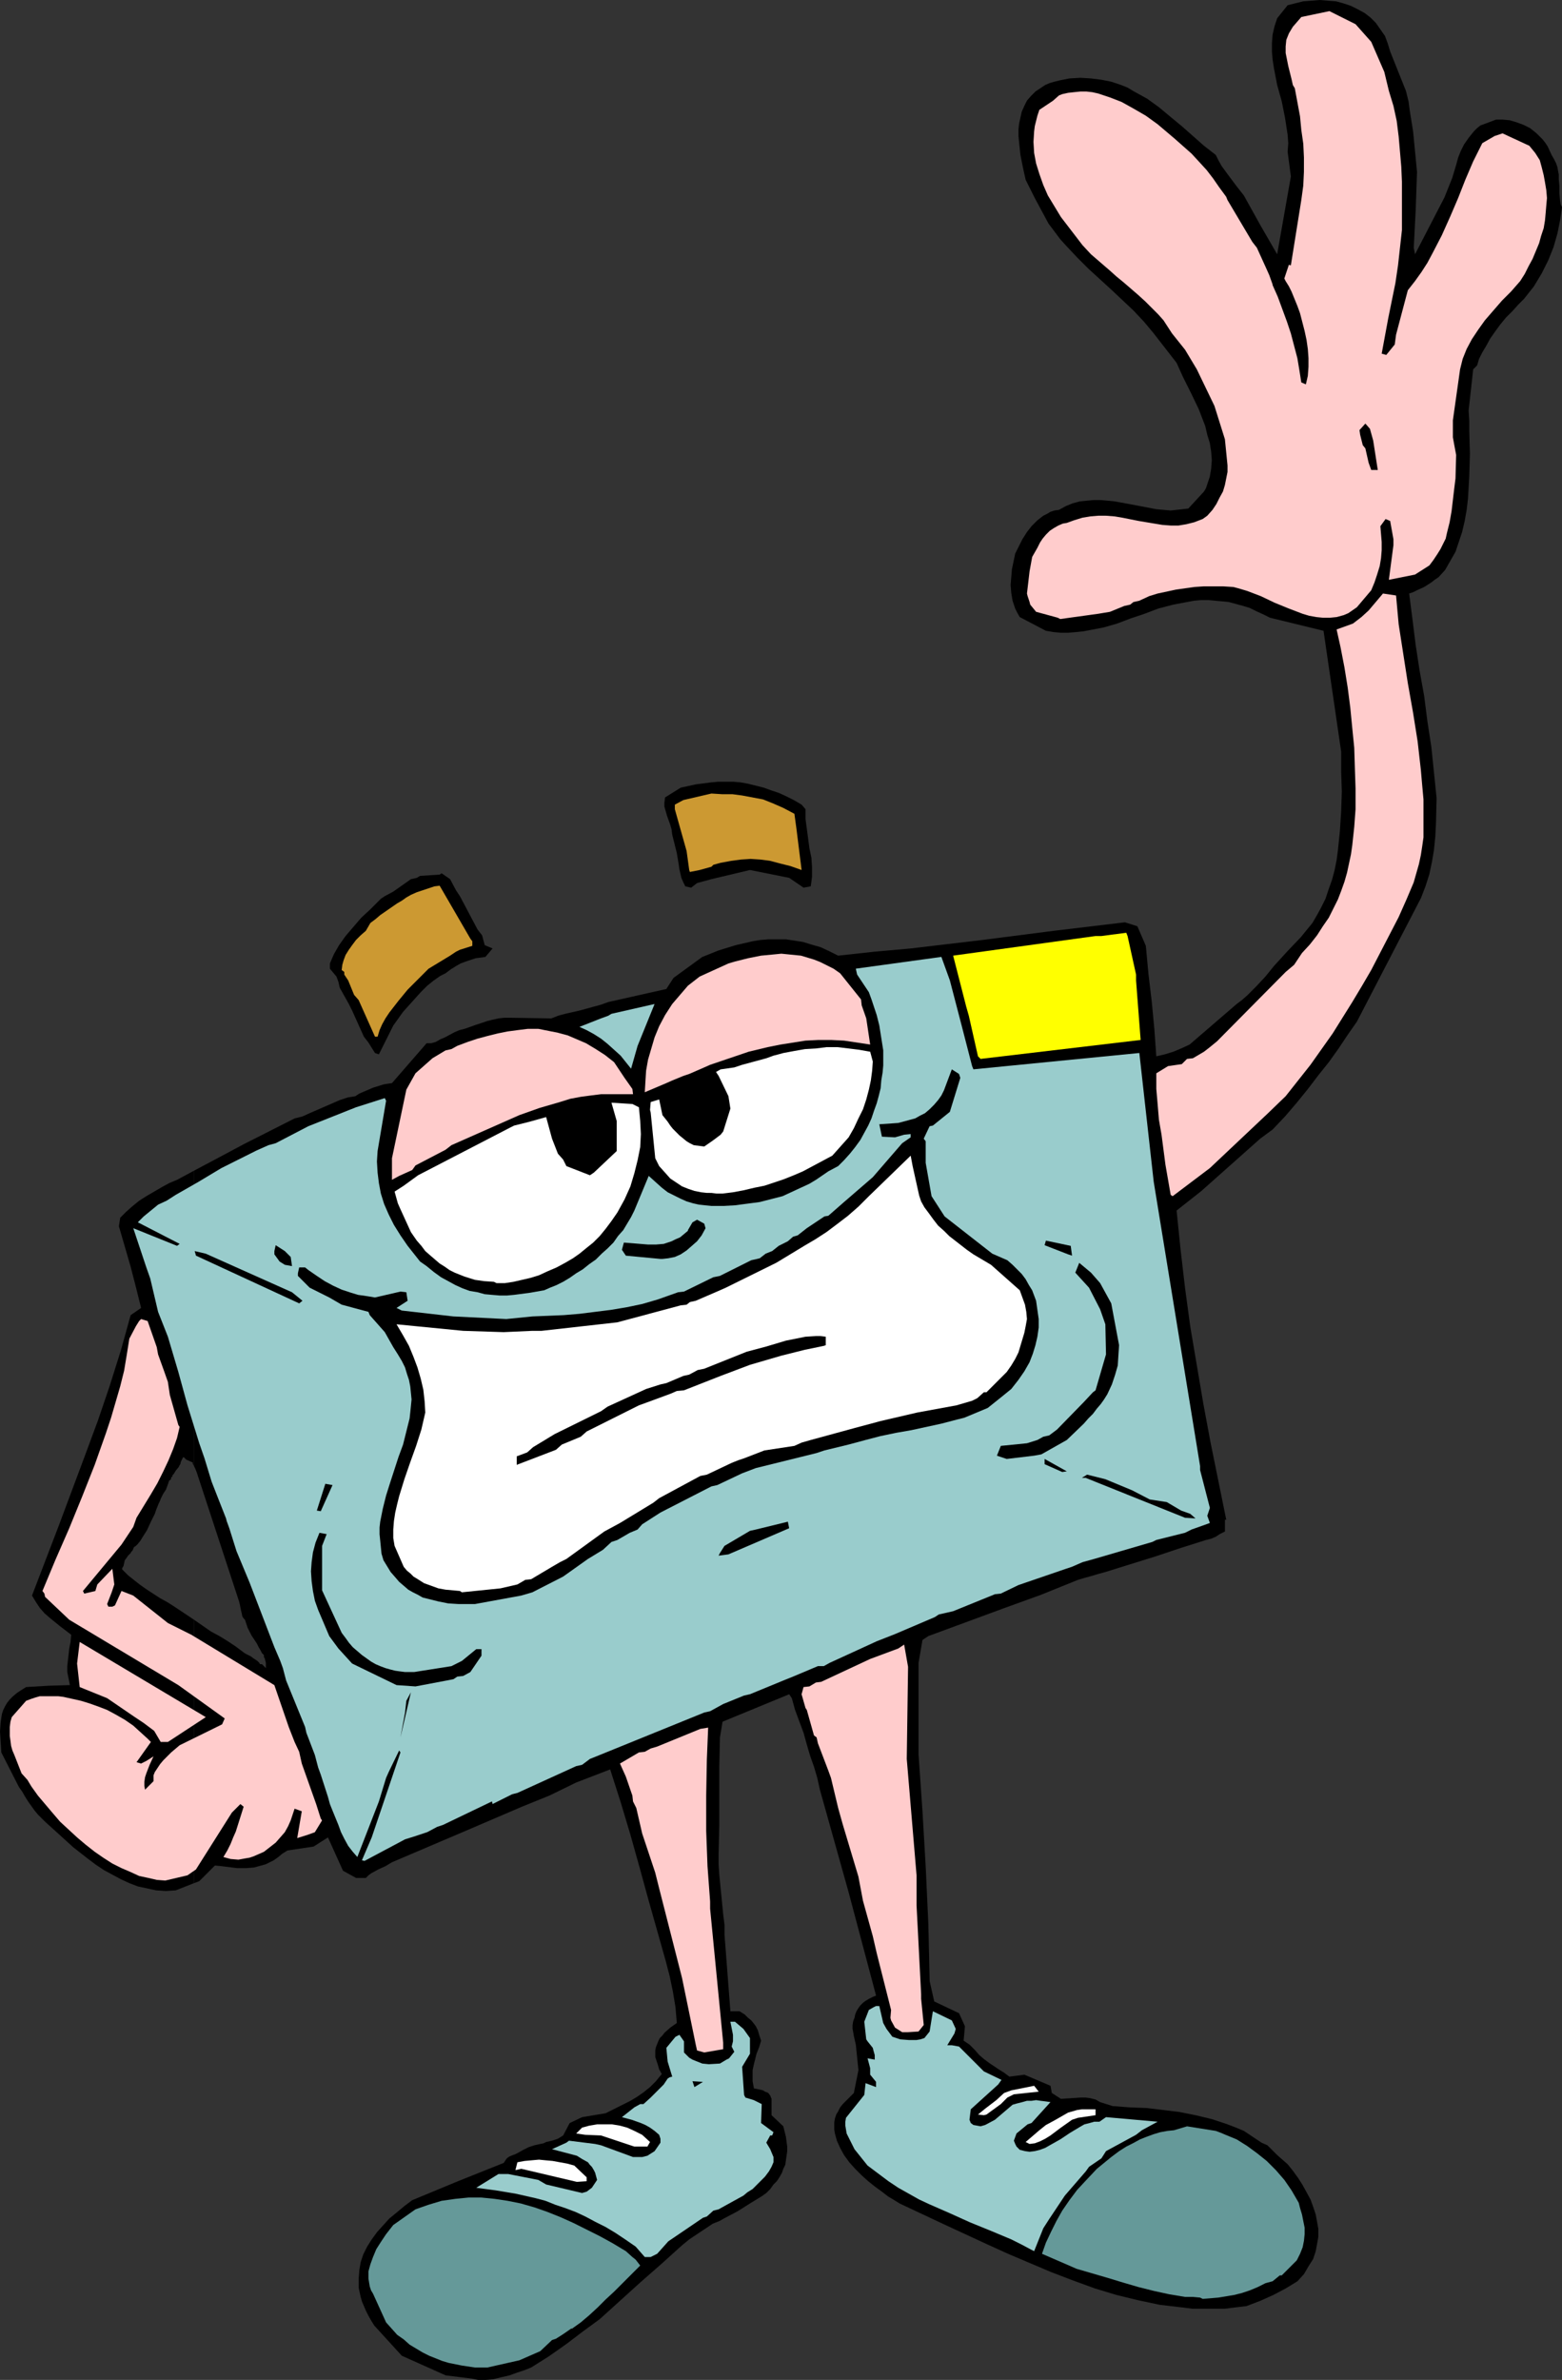 <?xml version="1.0" encoding="UTF-8" standalone="no"?>
<svg
   version="1.0"
   width="102.228mm"
   height="155.668mm"
   id="svg43"
   sodipodi:docname="Letter Waving.wmf"
   xmlns:inkscape="http://www.inkscape.org/namespaces/inkscape"
   xmlns:sodipodi="http://sodipodi.sourceforge.net/DTD/sodipodi-0.dtd"
   xmlns="http://www.w3.org/2000/svg"
   xmlns:svg="http://www.w3.org/2000/svg">
  <rect width="100%" height="100%" fill="#333333" stroke="none"/>
  <sodipodi:namedview
     id="namedview43"
     pagecolor="#ffffff"
     bordercolor="#000000"
     borderopacity="0.25"
     inkscape:showpageshadow="2"
     inkscape:pageopacity="0.0"
     inkscape:pagecheckerboard="0"
     inkscape:deskcolor="#d1d1d1"
     inkscape:document-units="mm" />
  <defs
     id="defs1">
    <pattern
       id="WMFhbasepattern"
       patternUnits="userSpaceOnUse"
       width="6"
       height="6"
       x="0"
       y="0" />
  </defs>
  <path
     style="fill:#000000;fill-opacity:1;fill-rule:evenodd;stroke:none"
     d="m 47.994,400.423 v 65.121 l 1.293,-0.485 3.878,-3.878 1.616,0.162 1.293,0.162 1.293,0.162 1.293,0.162 h 2.262 l 1.939,-0.162 1.778,-0.485 1.131,-0.323 0.97,-0.485 0.97,-0.485 1.131,-0.808 0.97,-0.808 1.293,-0.808 6.464,-0.97 3.555,-2.262 3.717,8.241 3.232,1.778 h 2.424 l 0.646,-0.646 0.646,-0.485 1.778,-0.97 1.778,-0.808 1.616,-0.97 18.583,-7.918 6.787,-2.909 6.787,-2.909 6.787,-2.747 6.625,-3.232 8.403,-3.232 2.586,8.08 2.424,8.08 2.262,8.08 2.262,8.241 4.201,14.866 0.97,3.717 0.808,3.878 0.646,3.878 0.323,3.878 -1.616,1.131 -1.454,1.293 -0.485,0.646 -0.646,0.646 -0.323,0.646 -0.323,0.808 -0.323,0.808 -0.162,0.808 v 0.808 0.808 l 0.323,0.97 0.323,0.97 0.323,1.131 0.646,1.131 -0.808,0.97 -0.646,0.808 -1.454,1.454 -1.616,1.293 -1.616,1.131 -1.616,0.97 -1.939,0.97 -1.939,0.97 -2.262,1.131 -5.817,0.97 -3.07,1.454 -1.616,3.07 -1.293,0.808 -1.454,0.485 -1.454,0.323 -0.646,0.323 -0.808,0.162 -1.454,0.323 -1.454,0.485 -1.293,0.646 -1.454,0.808 -0.646,0.323 -0.485,0.162 -0.808,0.323 -0.485,0.323 -0.323,0.323 -0.323,0.485 -0.323,0.485 -11.312,4.525 -11.312,4.686 -1.939,1.454 -1.939,1.616 -1.778,1.454 -1.616,1.778 -1.454,1.616 -1.293,1.778 -1.131,1.778 -0.97,1.939 -0.646,1.939 -0.323,1.939 -0.162,2.101 v 2.262 l 0.485,2.262 0.323,1.131 0.485,1.131 0.485,1.131 0.646,1.293 0.646,1.131 0.808,1.293 6.787,7.433 10.827,4.848 6.464,0.808 0.808,0.162 0.808,0.162 h 0.808 0.97 l 1.939,-0.162 1.939,-0.485 2.101,-0.485 1.778,-0.646 1.939,-0.646 1.616,-0.646 4.363,-2.747 4.363,-3.07 4.04,-3.07 4.201,-3.07 10.18,-9.211 5.171,-4.525 5.009,-4.525 1.778,-1.454 1.939,-1.293 1.939,-1.293 1.939,-1.293 1.616,-0.646 1.454,-0.808 3.07,-1.616 3.07,-1.939 2.909,-1.778 1.131,-0.808 0.97,-0.97 0.808,-1.131 0.808,-0.808 0.646,-0.97 0.646,-1.131 0.323,-0.97 0.485,-0.97 0.162,-1.131 0.162,-1.131 0.162,-1.131 v -1.131 l -0.162,-1.131 -0.162,-1.293 -0.323,-1.293 -0.323,-1.293 -2.909,-2.747 v -3.07 -0.97 l -0.323,-0.808 -0.485,-0.646 -0.323,-0.162 -0.485,-0.162 -0.485,-0.323 -0.646,-0.162 -0.808,-0.162 -0.808,-0.162 -0.323,-1.778 v -1.454 -1.293 l 0.323,-1.454 0.323,-1.293 0.323,-1.293 0.646,-1.616 0.485,-1.616 -0.485,-1.454 -0.323,-1.131 -0.485,-0.97 -0.485,-0.646 -0.646,-0.808 -0.808,-0.646 -0.808,-0.808 -1.293,-0.808 h -2.262 l -1.454,-18.906 v -2.424 l -0.323,-2.585 -0.97,-9.857 -0.162,-2.585 v -2.585 l 0.162,-7.11 v -14.382 l 0.162,-7.272 0.646,-3.878 16.483,-6.787 0.646,0.97 0.808,2.909 2.101,5.656 0.808,2.909 0.808,2.747 0.97,2.747 0.808,2.747 0.646,2.909 7.11,25.37 3.393,12.766 3.393,12.766 -0.808,0.323 -0.97,0.485 -0.808,0.485 -0.646,0.485 -0.646,0.646 -0.485,0.646 -0.485,0.808 -0.323,0.808 -0.162,0.808 -0.323,0.808 -0.162,0.97 v 0.97 l 0.162,0.808 0.162,0.97 0.485,2.101 0.646,6.302 -1.131,5.656 -2.747,2.747 -0.646,0.808 -0.485,0.97 -0.485,0.808 -0.323,0.97 -0.162,0.97 v 0.808 0.97 l 0.162,0.97 0.485,1.778 0.808,1.778 0.97,1.778 1.293,1.778 1.454,1.616 1.616,1.616 1.616,1.454 1.616,1.293 1.778,1.293 1.454,1.131 1.616,0.97 1.293,0.808 10.665,5.009 10.827,5.009 5.333,2.424 5.333,2.262 5.333,2.262 5.494,2.101 5.333,1.939 5.333,1.616 5.333,1.293 5.333,1.131 2.747,0.323 2.747,0.323 2.586,0.323 h 2.747 2.586 2.747 l 2.586,-0.323 2.747,-0.323 3.393,-1.293 3.232,-1.454 3.07,-1.616 2.909,-1.778 1.616,-1.778 1.131,-1.939 1.131,-1.778 0.646,-1.939 0.323,-1.778 0.323,-1.778 v -1.939 l -0.323,-1.778 -0.323,-1.778 -0.646,-1.939 -0.646,-1.778 -0.97,-1.778 -0.97,-1.778 -1.131,-1.778 -1.293,-1.778 -1.293,-1.616 -1.293,-1.131 -1.293,-1.131 -1.131,-1.131 -1.293,-1.293 -1.454,-0.646 -1.454,-0.97 -2.909,-1.939 -1.939,-0.808 -2.101,-0.808 -3.878,-1.293 -4.04,-0.97 -4.04,-0.808 -4.04,-0.485 -4.04,-0.485 -4.201,-0.162 -4.201,-0.323 -3.07,-0.97 -1.131,-0.646 -1.293,-0.323 -1.131,-0.162 h -1.293 l -2.424,0.162 -2.424,0.162 -2.262,-1.454 -0.323,-1.778 -6.464,-2.747 -3.717,0.485 -1.293,-0.97 -1.293,-0.808 -2.424,-1.616 -1.293,-0.97 -1.131,-0.97 -1.131,-1.293 -1.293,-1.293 -1.454,-0.97 0.323,-3.555 -1.454,-3.232 -6.141,-2.909 -1.131,-5.009 -0.162,-7.11 -0.162,-6.948 -0.646,-14.058 -0.808,-13.897 -0.97,-14.058 v -22.623 l 0.97,-5.656 1.454,-0.97 9.211,-3.393 9.211,-3.393 9.372,-3.393 9.211,-3.717 1.616,-0.485 1.778,-0.485 1.616,-0.485 1.778,-0.485 12.443,-3.878 6.302,-2.101 6.141,-1.939 0.646,-0.162 0.646,-0.162 1.131,-0.485 0.97,-0.646 1.293,-0.646 v -2.909 h 0.323 l -1.939,-9.534 -1.939,-9.534 -1.778,-9.534 -1.616,-9.534 -1.616,-9.534 -1.293,-9.534 -1.131,-9.695 -0.97,-9.534 3.07,-2.424 3.07,-2.424 5.817,-5.171 5.817,-5.171 2.909,-2.585 3.07,-2.262 3.07,-3.232 2.909,-3.393 2.747,-3.393 2.586,-3.393 2.586,-3.232 2.424,-3.393 2.262,-3.393 2.262,-3.232 15.836,-30.541 1.131,-2.909 0.97,-3.07 0.646,-3.07 0.485,-2.909 0.323,-3.232 0.162,-3.07 0.162,-6.464 -0.646,-6.302 -0.646,-6.302 -0.97,-6.302 -0.808,-6.302 -1.131,-6.302 -0.97,-6.302 -0.808,-6.464 -0.808,-6.302 0.97,-0.323 0.97,-0.485 1.778,-0.808 1.778,-1.131 0.808,-0.646 0.97,-0.646 1.616,-1.778 1.293,-2.262 1.293,-2.262 0.808,-2.424 0.808,-2.424 0.646,-2.747 0.485,-2.747 0.323,-2.747 0.162,-2.747 0.162,-2.909 0.162,-5.494 -0.162,-5.494 v -2.585 l -0.162,-2.585 1.131,-10.18 0.97,-0.97 0.485,-1.616 0.808,-1.616 0.97,-1.616 0.97,-1.778 1.131,-1.616 1.293,-1.778 1.454,-1.778 1.616,-1.616 1.454,-1.616 1.454,-1.454 2.424,-3.07 0.97,-1.616 0.97,-1.616 0.808,-1.616 0.808,-1.616 1.293,-3.232 0.97,-3.393 0.646,-3.232 0.485,-3.232 -0.323,-0.646 -0.162,-0.97 -0.162,-1.778 v -1.778 l -0.162,-1.778 v -1.131 l -0.162,-0.808 -0.162,-0.97 -0.323,-0.97 -0.485,-0.97 -0.646,-1.131 -0.97,-2.101 -0.646,-0.97 -0.646,-0.808 -1.454,-1.454 -1.616,-1.293 -1.616,-0.808 -1.778,-0.646 -1.616,-0.485 -1.778,-0.162 h -1.616 l -3.878,1.454 -0.808,0.646 -0.808,0.808 -0.646,0.808 -0.646,0.808 -1.131,1.616 -0.808,1.616 -0.646,1.616 -0.485,1.778 -0.485,1.616 -0.485,1.616 -0.97,2.424 -0.97,2.424 -2.424,4.686 -2.424,4.686 -2.424,4.686 -0.323,-1.616 0.485,-9.372 0.162,-4.686 0.162,-4.686 -0.485,-5.009 -0.485,-5.009 -0.808,-5.009 -0.323,-2.424 -0.646,-2.585 -3.878,-9.695 -0.646,-2.101 L 342.581,8.888 341.45,7.272 340.319,5.656 339.026,4.363 337.571,3.232 335.794,2.262 334.178,1.454 332.239,0.808 330.461,0.323 328.361,0.162 326.421,0 l -1.939,0.162 -2.101,0.162 -1.939,0.485 -1.939,0.485 -2.586,3.232 -0.646,1.939 -0.485,2.101 -0.162,2.101 v 2.101 l 0.162,1.939 0.323,2.101 0.808,4.201 1.131,4.04 0.808,4.04 0.323,2.101 0.323,2.101 0.162,2.101 -0.162,2.101 0.808,6.14 -3.393,19.229 -4.201,-7.272 -4.04,-7.272 -1.778,-2.262 -1.939,-2.585 -1.778,-2.424 -0.808,-1.454 -0.646,-1.293 -2.909,-2.262 -2.747,-2.424 -2.747,-2.424 -2.747,-2.262 -2.909,-2.424 -2.909,-2.101 -3.232,-1.778 -1.616,-0.97 -1.616,-0.646 -2.424,-0.808 -2.424,-0.485 -2.586,-0.323 -2.586,-0.162 -2.747,0.162 -2.424,0.485 -1.293,0.323 -1.131,0.323 -1.131,0.485 -0.97,0.646 -1.454,0.97 -1.131,1.131 -0.97,1.131 -0.646,1.293 -0.646,1.454 -0.323,1.454 -0.323,1.454 -0.162,1.454 v 1.616 l 0.162,1.616 0.323,3.07 0.646,3.232 0.646,2.909 2.262,4.525 2.262,4.201 1.131,2.101 1.454,1.939 1.454,1.939 1.616,1.778 2.586,2.747 2.747,2.747 5.656,5.171 2.747,2.585 2.747,2.585 2.586,2.747 2.424,2.909 5.656,7.272 0.808,1.778 0.808,1.778 1.939,3.878 1.939,4.04 0.808,2.101 0.808,2.101 0.485,2.101 0.646,2.101 0.323,2.101 0.162,2.101 -0.162,2.101 -0.323,1.939 -0.646,1.939 -0.323,0.97 -0.485,0.808 -3.878,4.201 -4.363,0.485 v 0 l -3.555,-0.323 -3.393,-0.646 -3.393,-0.646 -3.555,-0.646 -1.616,-0.162 -1.778,-0.162 h -1.778 l -1.778,0.162 -1.616,0.162 -1.778,0.485 -1.616,0.646 -1.778,0.97 -1.131,0.162 -0.97,0.323 -0.808,0.485 -0.97,0.485 -1.454,1.131 -1.454,1.454 -1.131,1.454 -1.131,1.778 -1.778,3.555 -0.808,3.878 -0.162,1.939 -0.162,1.939 0.162,1.939 0.323,1.939 0.323,0.97 0.323,0.97 0.485,0.97 0.646,1.131 6.464,3.393 1.939,0.323 1.778,0.162 h 1.778 l 1.939,-0.162 1.616,-0.162 1.778,-0.323 3.393,-0.646 3.393,-0.97 3.393,-1.293 3.393,-1.131 3.393,-1.293 3.717,-0.97 3.393,-0.646 1.778,-0.323 1.778,-0.162 h 1.778 l 1.616,0.162 1.778,0.162 1.616,0.162 1.778,0.485 1.778,0.485 1.616,0.485 1.616,0.808 1.778,0.808 1.616,0.808 v 0 l 13.251,3.232 4.363,29.894 v 5.009 l 0.162,4.848 -0.162,4.848 -0.323,5.009 -0.485,4.686 -0.323,2.424 -0.485,2.424 -0.646,2.424 -0.808,2.262 -0.808,2.424 -1.131,2.262 -0.97,1.778 -1.131,1.939 -1.454,1.778 -1.454,1.778 -3.393,3.555 -3.232,3.555 -2.101,2.585 -2.262,2.424 -2.262,2.262 -1.293,1.131 -1.293,0.97 -11.635,10.019 -2.101,0.97 -1.939,0.808 -2.101,0.646 -2.101,0.485 -0.485,-6.787 -0.646,-6.787 -0.808,-6.787 -0.646,-6.948 -2.101,-4.848 -3.07,-0.97 v 0 l -17.614,2.101 -17.614,2.262 -17.775,2.101 -9.049,0.808 -8.888,0.97 -2.262,-1.131 -2.101,-0.97 -2.262,-0.646 -2.101,-0.646 -2.101,-0.323 -2.101,-0.323 h -2.101 -2.101 l -2.101,0.162 -1.939,0.323 -2.101,0.485 -2.101,0.485 -4.201,1.293 -4.04,1.616 -7.11,5.171 -1.778,2.747 -14.382,3.232 -1.778,0.646 -1.778,0.485 -3.555,0.97 -3.555,0.808 -1.778,0.485 -1.616,0.646 -10.18,-0.162 h -1.454 l -1.454,0.162 -1.454,0.323 -1.293,0.323 -2.909,0.97 -2.747,0.97 -1.293,0.323 -1.131,0.485 -2.424,1.293 -1.131,0.485 -1.131,0.646 -1.131,0.323 h -1.131 l -8.565,9.857 -1.131,0.162 -0.97,0.162 -2.586,0.808 -2.262,0.97 -1.131,0.485 -0.97,0.646 -1.939,0.323 -1.939,0.646 -3.717,1.616 -3.717,1.616 -1.778,0.808 -1.939,0.485 -12.443,6.302 -12.443,6.625 v 73.039 l 0.323,0.646 0.323,0.808 10.342,31.51 v 0 l 0.162,0.485 0.162,0.646 0.162,0.808 0.162,0.808 0.162,0.646 0.162,0.808 0.323,0.485 0.323,0.323 0.323,0.97 0.323,0.97 0.485,0.97 0.485,0.97 1.293,1.939 0.485,0.97 0.485,0.808 0.323,0.646 0.485,0.485 v 0.646 h 0.162 l 0.162,0.646 0.162,0.646 v 1.293 l -0.97,-0.97 h -0.485 l -0.162,-0.323 -0.485,-0.485 -0.485,-0.323 -0.485,-0.323 -0.646,-0.485 -0.646,-0.323 -0.646,-0.323 -0.485,-0.323 -1.939,-1.454 -1.939,-1.293 -2.101,-1.293 -2.101,-1.131 -2.101,-1.454 z"
     id="path1" />
  <path
     style="fill:#000000;fill-opacity:1;fill-rule:evenodd;stroke:none"
     d="m 47.994,362.449 v -73.039 l -2.101,1.131 -2.101,1.131 -1.939,0.808 -1.778,0.97 -1.939,1.131 -1.939,1.131 -1.778,1.131 -1.778,1.454 -1.454,1.293 -1.454,1.454 -0.323,2.101 1.454,5.009 1.454,5.009 1.293,5.009 1.293,5.171 -2.586,1.778 -2.424,8.726 -2.747,8.726 -2.909,8.564 -3.232,8.726 -6.464,17.29 -6.625,17.29 0.97,1.616 0.97,1.454 1.131,1.293 1.293,1.131 2.586,2.101 2.747,2.101 -0.162,1.778 -0.323,1.616 -0.162,1.454 -0.162,1.454 -0.162,1.454 v 1.454 l 0.323,1.616 0.323,1.616 -5.333,0.162 -2.747,0.162 -2.747,0.162 -1.293,0.808 -0.97,0.646 -0.97,0.808 -0.808,0.808 -0.646,0.808 -0.485,0.808 -0.485,0.97 -0.323,0.97 -0.162,0.97 L 0.162,425.793 0,428.055 l 0.162,2.585 0.162,2.585 4.363,8.564 0.808,1.131 0.646,1.131 0.808,1.293 0.808,1.131 0.808,1.131 0.808,0.97 0.97,0.97 0.808,0.808 3.393,3.07 3.555,3.232 3.717,2.909 1.939,1.454 1.939,1.293 2.101,1.131 2.101,1.131 2.101,0.97 2.101,0.808 2.262,0.485 2.262,0.485 2.424,0.162 2.424,-0.162 4.525,-1.778 v -65.121 l -2.424,-1.616 -2.424,-1.616 -1.778,-1.131 -1.778,-0.97 -3.232,-2.101 -1.616,-1.131 -1.454,-1.131 -1.616,-1.293 -1.454,-1.454 v -0.323 l 0.323,-0.485 0.323,-1.454 0.485,-0.646 0.323,-0.485 0.323,-0.323 0.323,-0.323 0.162,-0.323 0.323,-0.323 0.323,-0.808 0.485,-0.323 0.485,-0.485 0.646,-0.808 0.485,-0.808 1.131,-1.778 0.97,-2.101 0.485,-0.97 0.485,-0.97 0.323,-0.97 0.323,-0.808 0.323,-0.808 0.162,-0.323 0.162,-0.323 0.162,-0.485 0.162,-0.323 0.485,-0.97 0.323,-0.485 0.323,-0.485 0.485,-1.293 0.162,-0.485 0.162,-0.485 0.323,-0.162 0.162,-0.323 v -0.323 l 0.323,-0.162 v -0.323 l 0.323,-0.323 0.485,-0.808 0.646,-0.808 0.162,-0.162 v -0.162 l 0.323,-0.485 0.162,-0.646 0.323,-0.646 0.162,-0.323 0.162,-0.162 0.646,0.646 1.454,0.646 h 0.162 v 0.323 l 0.162,0.323 z"
     id="path2" />
  <path
     style="fill:#659999;fill-opacity:1;fill-rule:evenodd;stroke:none"
     d="m 120.55,585.283 h -3.07 l -3.232,-0.485 -1.616,-0.323 -1.616,-0.323 -1.616,-0.485 -1.616,-0.646 -1.616,-0.646 -1.616,-0.808 -1.616,-0.97 -1.616,-0.97 -1.454,-1.293 -1.616,-1.131 -1.293,-1.454 -1.454,-1.616 -3.232,-7.11 -0.485,-0.808 -0.323,-0.97 -0.162,-0.97 -0.162,-0.97 v -0.808 -0.97 l 0.485,-1.778 0.646,-1.778 0.808,-1.939 1.131,-1.778 1.293,-1.939 1.778,-2.262 5.494,-3.878 3.232,-1.131 3.232,-0.97 3.393,-0.485 3.232,-0.323 h 3.232 l 3.232,0.323 3.232,0.485 3.232,0.646 3.393,0.97 3.232,1.131 3.232,1.293 3.232,1.454 3.232,1.616 3.232,1.616 3.232,1.778 3.232,1.939 1.616,1.454 0.808,0.646 1.131,1.454 -2.262,2.262 -2.101,2.101 -2.101,2.101 -2.101,1.939 -1.939,1.939 -2.101,1.939 -2.101,1.778 -2.262,1.616 v -0.162 l -2.101,1.454 -1.778,1.131 -0.97,0.323 -2.909,2.747 -5.171,2.262 z"
     id="path3" />
  <path
     style="fill:#659999;fill-opacity:1;fill-rule:evenodd;stroke:none"
     d="m 296.85,567.993 -1.778,-0.162 h -1.939 l -3.878,-0.646 -3.717,-0.808 -3.878,-0.97 -3.878,-1.131 -3.717,-1.131 -3.878,-1.131 -3.878,-1.131 -8.565,-3.717 0.97,-2.747 1.293,-2.747 1.293,-2.585 1.454,-2.585 1.778,-2.585 1.939,-2.585 2.262,-2.424 2.586,-2.747 3.555,-2.909 1.939,-1.454 1.778,-1.131 1.616,-0.808 1.778,-0.97 1.616,-0.646 1.778,-0.646 1.616,-0.485 1.778,-0.323 1.616,-0.162 3.232,-0.97 7.11,1.131 1.293,0.485 1.131,0.485 2.747,1.131 2.586,1.616 2.424,1.778 2.424,1.939 2.262,2.262 2.101,2.424 1.778,2.585 1.778,3.07 0.323,1.293 0.485,1.616 0.323,1.616 0.323,1.616 v 1.616 l -0.162,1.616 -0.323,1.616 -0.646,1.616 -0.808,1.616 -3.717,3.717 h -0.485 l -1.778,1.454 -1.778,0.485 -1.939,0.97 -1.939,0.808 -1.939,0.646 -1.939,0.485 -1.939,0.323 -1.939,0.323 -3.878,0.323 z"
     id="path4" />
  <path
     style="fill:#99cccc;fill-opacity:1;fill-rule:evenodd;stroke:none"
     d="m 159.494,557.974 -2.262,-2.585 -2.586,-1.778 -2.424,-1.616 -2.424,-1.454 -2.586,-1.293 -2.424,-1.293 -2.424,-1.131 -2.586,-0.97 -2.424,-0.808 -2.424,-0.97 -2.424,-0.646 -5.009,-1.131 -4.848,-0.808 -4.848,-0.646 5.494,-3.393 h 2.424 l 7.433,1.454 1.939,1.131 8.888,2.101 1.131,-0.323 1.293,-0.97 1.293,-1.939 -0.485,-1.778 -0.323,-0.646 -0.485,-0.808 -0.485,-0.485 -0.485,-0.646 -1.454,-0.808 -1.293,-0.808 -6.141,-1.616 3.555,-1.616 0.646,-0.485 6.464,0.808 1.454,0.323 7.918,2.909 h 2.262 l 1.293,-0.323 1.778,-1.131 1.454,-2.101 v -0.97 l -0.323,-0.97 -1.131,-0.97 -1.131,-0.808 -1.131,-0.646 -1.131,-0.485 -2.262,-0.808 -2.424,-0.646 3.07,-2.424 1.454,-0.808 h 0.808 l 1.778,-1.616 3.232,-3.232 0.97,-1.454 0.485,-0.323 0.646,-0.162 -1.131,-3.717 -0.323,-3.393 2.262,-2.747 0.97,-0.485 1.131,1.616 v 2.747 l 0.646,0.646 0.646,0.646 0.808,0.485 0.808,0.323 1.616,0.646 1.616,0.162 2.747,-0.162 1.616,-0.97 0.646,-0.323 1.293,-1.616 -0.646,-1.293 0.323,-1.293 v -1.616 l -0.646,-3.232 h 1.131 l 2.101,1.778 1.616,2.262 v 3.878 l -1.939,3.232 0.485,6.948 0.323,0.646 2.101,0.646 1.939,0.97 -0.162,4.686 3.07,2.262 -0.323,0.808 h -0.485 l -0.97,1.778 0.97,1.616 0.808,1.939 v 1.293 l -0.485,1.131 -0.646,1.131 -0.97,1.293 -0.97,0.97 -1.131,1.131 -0.97,0.97 -1.293,0.808 -0.97,0.808 -4.686,2.585 -1.454,0.808 -1.293,0.323 -1.616,1.454 -0.97,0.323 -8.565,5.817 -2.747,3.07 -1.616,0.808 z"
     id="path5" />
  <path
     style="fill:#99cccc;fill-opacity:1;fill-rule:evenodd;stroke:none"
     d="m 255.158,556.197 -2.424,-1.293 -2.586,-1.293 -5.009,-2.101 -5.171,-2.101 -5.009,-2.262 -5.171,-2.262 -2.424,-1.131 -2.586,-1.454 -2.586,-1.454 -2.424,-1.616 -2.586,-1.939 -2.586,-1.939 -3.232,-4.04 -0.97,-1.939 -0.485,-0.97 -0.485,-0.97 -0.162,-0.97 -0.162,-0.97 v -0.97 l 0.162,-0.97 4.525,-5.656 0.323,-2.909 2.586,0.97 v -1.293 l -1.454,-1.778 v -1.616 l -0.646,-2.424 1.778,0.323 v -1.131 l -0.323,-1.131 -0.162,-0.646 -1.293,-1.616 -0.323,-0.485 -0.485,-4.363 1.131,-2.909 1.131,-0.646 0.646,-0.323 h 0.808 l 0.97,4.201 0.808,1.454 1.454,1.939 1.939,0.646 2.101,0.162 h 0.97 0.97 l 0.97,-0.162 0.97,-0.323 1.293,-1.616 0.808,-5.009 4.686,2.262 0.97,2.101 -0.323,1.131 -1.778,2.909 h 1.131 l 1.778,0.323 6.141,6.14 4.363,2.101 -0.808,1.131 -6.787,6.14 -0.323,2.585 0.323,0.808 0.646,0.485 1.778,0.323 1.131,-0.323 2.424,-1.293 4.363,-3.717 1.131,-0.323 1.293,-0.323 1.131,-0.323 h 1.131 l 1.131,-0.162 1.131,0.162 1.293,0.162 1.131,0.162 -4.686,5.171 -0.97,0.323 -2.747,2.262 -0.646,1.778 0.323,0.808 0.323,0.646 0.808,0.808 1.293,0.323 1.131,0.162 1.293,-0.162 1.293,-0.323 1.293,-0.485 1.131,-0.646 2.586,-1.454 2.424,-1.616 2.424,-1.454 1.131,-0.646 1.293,-0.323 1.131,-0.323 h 1.293 l 1.616,-1.131 12.766,1.131 -3.878,2.101 -1.454,1.131 -7.433,4.04 -1.131,1.778 -3.07,2.101 -0.808,1.131 -5.171,5.979 -3.878,5.817 -1.454,2.262 -2.262,5.656 z"
     id="path6" />
  <path
     style="fill:#ffffff;fill-opacity:1;fill-rule:evenodd;stroke:none"
     d="m 142.688,539.391 -13.736,-3.232 -1.454,0.323 0.485,-1.939 1.778,-0.323 1.778,-0.162 1.778,-0.162 1.616,0.162 1.778,0.162 1.778,0.323 1.778,0.323 1.778,0.485 3.07,2.909 v 0.97 z"
     id="path7" />
  <path
     style="fill:#ffffff;fill-opacity:1;fill-rule:evenodd;stroke:none"
     d="m 156.909,530.665 -8.241,-2.747 -3.878,-0.162 -2.262,-0.323 1.454,-1.454 1.778,-0.485 1.939,-0.323 h 1.778 1.939 l 1.939,0.323 1.778,0.485 1.778,0.808 1.939,0.97 1.939,1.778 -0.646,1.131 z"
     id="path8" />
  <path
     style="fill:#ffffff;fill-opacity:1;fill-rule:evenodd;stroke:none"
     d="m 254.027,529.696 -0.323,-0.162 3.393,-2.909 1.616,-1.293 2.101,-1.131 2.262,-1.293 1.131,-0.646 1.131,-0.323 1.131,-0.323 1.131,-0.162 h 3.393 v 1.454 l -4.363,0.646 -1.454,0.485 -2.747,1.939 -2.586,1.939 -1.293,0.808 -1.293,0.646 -1.293,0.485 -1.293,0.162 z"
     id="path9" />
  <path
     style="fill:#ffffff;fill-opacity:1;fill-rule:evenodd;stroke:none"
     d="m 241.907,522.747 1.778,-1.454 2.747,-2.101 1.939,-1.778 1.778,-0.646 5.656,-1.131 1.131,1.454 -6.141,0.646 -1.616,0.808 -1.616,1.616 -3.555,2.585 -0.646,0.162 z"
     id="path10" />
  <path
     style="fill:#000000;fill-opacity:1;fill-rule:evenodd;stroke:none"
     d="m 171.775,515.96 -0.485,-1.454 2.586,0.162 z"
     id="path11" />
  <path
     style="fill:#ffcccc;fill-opacity:1;fill-rule:evenodd;stroke:none"
     d="m 174.199,507.396 -1.778,-0.485 -0.323,-1.454 -3.393,-16.482 -5.656,-22.138 -0.97,-3.878 -3.232,-9.695 -1.454,-6.302 -0.808,-1.616 -0.162,-1.454 -1.616,-4.686 -1.454,-3.232 4.686,-2.747 1.454,-0.162 1.454,-0.808 1.616,-0.485 10.665,-4.363 1.939,-0.323 -0.323,7.918 -0.162,8.888 v 8.726 l 0.323,8.726 0.323,4.363 0.323,4.363 v 1.778 l 3.232,33.126 v 1.616 z"
     id="path12" />
  <path
     style="fill:#ffcccc;fill-opacity:1;fill-rule:evenodd;stroke:none"
     d="m 224.617,502.387 h -1.454 l -1.778,-1.131 -0.97,-1.778 -0.162,-0.646 0.162,-1.939 -3.555,-14.058 -0.97,-4.201 -2.424,-8.726 -1.131,-5.979 -3.878,-12.927 -1.131,-4.04 -1.778,-7.433 -0.646,-1.778 -2.586,-6.787 -0.323,-1.454 -0.646,-0.485 -1.778,-6.302 -0.323,-0.485 -0.97,-3.393 0.485,-1.778 1.454,-0.162 1.616,-0.97 1.293,-0.162 12.12,-5.656 6.949,-2.585 1.454,-0.97 0.97,5.494 -0.323,22.784 2.424,28.763 v 1.778 4.201 1.454 l 1.131,21.976 v 1.131 l 0.646,6.464 -1.293,1.616 z"
     id="path13" />
  <path
     style="fill:#ffcccc;fill-opacity:1;fill-rule:evenodd;stroke:none"
     d="m 40.883,464.898 -2.101,-0.162 -2.101,-0.485 -2.262,-0.485 -2.101,-0.97 -2.262,-0.97 -2.262,-1.131 -2.262,-1.454 -2.101,-1.454 -2.262,-1.778 -2.101,-1.778 -2.101,-1.939 -2.101,-1.939 -1.939,-2.262 -1.778,-2.101 -1.778,-2.101 -1.616,-2.262 -0.97,-1.616 -1.454,-1.616 -1.778,-4.525 -0.485,-1.131 -0.323,-1.131 -0.162,-1.293 -0.162,-1.131 v -1.131 -1.131 l 0.162,-1.293 0.323,-1.131 3.555,-4.04 1.293,-0.485 0.97,-0.323 1.131,-0.323 h 1.131 2.262 1.131 l 1.293,0.162 4.363,0.97 2.101,0.646 2.262,0.808 2.101,0.808 2.101,1.131 2.262,1.293 2.101,1.454 3.555,3.232 0.808,0.808 -3.555,5.009 1.131,0.323 1.293,-0.646 1.778,-1.131 -0.97,2.101 -0.808,2.101 -0.323,0.97 -0.162,1.131 v 0.97 l 0.162,0.97 2.101,-2.101 v -1.454 l 0.323,-0.808 0.646,-0.97 0.646,-0.97 0.808,-0.97 1.939,-1.939 2.101,-1.778 9.857,-4.848 0.646,-0.323 0.646,-1.454 -11.473,-8.241 -26.986,-16.159 -5.979,-5.656 -0.162,-0.808 -0.485,-0.646 3.232,-7.756 3.393,-7.756 3.232,-7.918 3.07,-7.756 2.747,-7.756 1.293,-3.878 1.131,-3.878 1.131,-3.878 0.97,-3.878 0.646,-3.878 0.646,-4.04 1.616,-3.07 0.808,-1.293 0.485,-0.485 1.616,0.485 2.262,6.464 0.323,1.778 1.454,4.04 0.97,2.747 0.485,3.232 2.101,7.433 0.323,0.485 -0.646,2.747 -0.97,2.747 -1.131,2.747 -1.293,2.747 -1.454,2.909 -1.616,2.747 -1.778,2.909 -1.778,2.909 -0.808,2.262 -2.909,4.363 -9.534,11.473 0.323,0.646 2.747,-0.646 0.485,-1.616 3.717,-3.878 0.485,3.878 -0.646,1.939 -1.131,2.909 0.323,0.646 h 0.97 l 0.646,-0.323 1.616,-3.555 2.909,1.131 8.565,6.787 5.817,2.909 20.523,12.443 3.555,10.342 1.454,3.717 1.131,2.424 0.646,2.909 3.555,10.019 1.131,3.555 0.323,0.485 -1.778,2.909 -1.778,0.646 -2.586,0.808 1.131,-6.625 -1.778,-0.646 -0.485,1.454 -0.485,1.454 -0.646,1.454 -0.808,1.454 -1.131,1.293 -1.131,1.293 -1.454,1.131 -1.454,1.131 -2.586,1.131 -0.97,0.323 -0.97,0.162 -1.778,0.323 -1.939,-0.162 -1.778,-0.485 0.97,-1.616 0.808,-1.616 0.646,-1.616 0.646,-1.454 0.97,-3.07 0.97,-3.07 -0.808,-0.646 -2.101,2.101 -8.888,14.058 -2.101,1.454 z"
     id="path14" />
  <path
     style="fill:#99cccc;fill-opacity:1;fill-rule:evenodd;stroke:none"
     d="m 89.523,459.888 2.424,-5.656 7.11,-21.007 -0.323,-0.485 -2.586,5.333 -0.646,1.454 -1.778,5.817 -5.333,13.735 -1.131,-1.293 -1.131,-1.454 -0.97,-1.778 -0.808,-1.616 -0.646,-1.778 -1.454,-3.555 -0.646,-1.616 -0.485,-1.778 -1.778,-5.494 -0.646,-1.778 -0.808,-3.07 -2.101,-5.494 -0.323,-1.454 -4.686,-11.473 -0.808,-3.07 -0.646,-1.778 -1.454,-3.393 -6.141,-15.998 -3.232,-7.756 -1.778,-5.656 -0.646,-1.778 -0.162,-0.646 -2.101,-5.333 -1.454,-3.717 -1.778,-5.817 -1.293,-3.717 -2.909,-9.372 -2.262,-8.241 -2.586,-8.726 -2.424,-6.14 -1.939,-8.241 -0.97,-2.747 -0.97,-2.909 -2.262,-6.787 10.827,4.363 0.646,-0.485 -10.342,-5.333 1.454,-1.454 3.555,-2.909 2.101,-0.97 2.262,-1.454 5.656,-3.232 5.656,-3.393 5.817,-2.909 2.909,-1.454 2.909,-1.293 1.778,-0.485 8.08,-4.201 11.796,-4.686 7.11,-2.262 0.323,0.646 -2.101,12.443 -0.162,2.585 0.162,2.747 0.323,2.585 0.485,2.585 0.808,2.585 1.131,2.585 1.293,2.585 1.616,2.585 1.778,2.585 3.07,3.878 1.616,1.131 1.778,1.454 1.778,1.293 1.778,0.97 1.778,0.97 1.778,0.808 1.778,0.646 1.939,0.323 1.778,0.485 1.778,0.162 1.939,0.162 h 1.778 l 1.778,-0.162 3.717,-0.485 3.717,-0.646 1.454,-0.646 1.616,-0.646 1.616,-0.808 1.616,-0.97 1.616,-1.131 1.616,-0.97 1.616,-1.293 1.616,-1.131 1.454,-1.454 1.454,-1.293 1.454,-1.454 1.131,-1.616 1.293,-1.454 0.97,-1.616 0.97,-1.616 0.808,-1.616 3.555,-8.564 3.232,2.909 1.454,1.131 1.616,0.808 1.616,0.808 1.454,0.646 1.616,0.485 1.454,0.323 1.454,0.162 1.616,0.162 h 2.909 l 2.909,-0.162 6.141,-0.808 5.656,-1.454 6.625,-3.07 1.616,-0.97 3.07,-2.101 2.424,-1.293 1.454,-1.454 1.454,-1.616 1.293,-1.616 1.293,-1.778 0.97,-1.778 0.97,-1.778 0.808,-1.778 0.646,-1.939 0.646,-1.778 0.485,-1.778 0.485,-1.939 0.162,-1.939 0.323,-1.939 0.162,-1.778 v -3.717 l -0.97,-6.14 -0.646,-2.585 -1.293,-3.878 -0.646,-1.778 -2.909,-4.363 -0.323,-1.454 21.169,-2.909 2.101,5.817 2.909,11.15 2.586,10.019 0.323,0.808 41.045,-4.04 3.555,31.833 11.473,70.292 v 0.97 l 2.424,9.372 -0.646,1.939 0.646,1.778 -1.778,0.646 -2.747,0.97 -1.616,0.808 -7.11,1.778 -0.97,0.485 -14.382,4.201 -2.909,0.808 -2.586,1.131 -1.454,0.485 -11.796,4.04 -4.363,2.101 -1.454,0.162 -10.342,4.201 -3.555,0.808 -0.97,0.646 -9.857,4.201 -4.525,1.778 -11.635,5.333 -1.454,0.808 h -1.454 l -6.141,2.585 -1.616,0.646 -9.049,3.717 -1.454,0.323 -5.171,2.101 -3.232,1.778 -1.454,0.323 -26.663,10.827 -1.616,0.646 -1.939,1.454 -1.454,0.323 -14.544,6.625 -1.293,0.323 -4.848,2.424 -0.162,-0.646 -12.12,5.817 -1.454,0.485 -2.424,1.293 -2.909,0.97 -2.586,0.808 -10.019,5.332 z"
     id="path15" />
  <path
     style="fill:#ffcccc;fill-opacity:1;fill-rule:evenodd;stroke:none"
     d="m 39.752,430.64 -1.616,-2.747 -2.586,-1.939 -2.424,-1.616 -6.625,-4.525 -6.787,-2.747 -0.646,-5.817 0.646,-5.333 31.188,18.583 -9.372,6.14 z"
     id="path16" />
  <path
     style="fill:#000000;fill-opacity:1;fill-rule:evenodd;stroke:none"
     d="m 99.058,429.509 1.131,-6.14 0.323,-2.909 1.131,-2.101 z"
     id="path17" />
  <path
     style="fill:#000000;fill-opacity:1;fill-rule:evenodd;stroke:none"
     d="m 98.088,416.582 -10.988,-5.332 -3.393,-3.717 -2.262,-3.07 -2.747,-6.464 -0.808,-2.262 -0.485,-2.424 -0.323,-2.424 -0.162,-2.424 0.162,-2.262 0.323,-2.424 0.646,-2.424 0.97,-2.424 1.778,0.323 -1.131,2.909 v 10.988 l 4.848,10.503 0.97,1.293 0.808,1.131 0.97,1.131 1.131,0.97 1.131,0.97 1.131,0.808 1.131,0.808 1.131,0.646 1.131,0.485 1.293,0.485 1.131,0.323 1.293,0.323 1.131,0.162 1.293,0.162 h 1.131 1.131 l 9.211,-1.454 2.586,-1.293 3.555,-2.909 h 1.293 v 1.616 l -2.747,4.04 -1.778,0.97 -1.454,0.162 -0.97,0.646 -9.373,1.778 z"
     id="path18" />
  <path
     style="fill:#000000;fill-opacity:1;fill-rule:evenodd;stroke:none"
     d="m 115.702,396.545 h -2.262 l -2.586,-0.162 -2.424,-0.485 -2.586,-0.646 -1.293,-0.323 -1.131,-0.646 -1.293,-0.646 -1.131,-0.646 -1.131,-0.97 -1.131,-0.97 -0.97,-1.131 -1.131,-1.293 -1.778,-2.909 -0.485,-1.616 -0.162,-1.616 -0.162,-1.616 -0.162,-1.616 v -1.616 l 0.162,-1.454 0.646,-3.232 0.808,-3.232 0.97,-3.07 2.101,-6.464 1.131,-3.07 0.808,-3.232 0.808,-3.232 0.162,-1.454 0.162,-1.616 0.162,-1.616 -0.162,-1.616 -0.162,-1.616 -0.323,-1.616 -0.485,-1.454 -0.485,-1.616 -0.808,-1.616 -0.97,-1.616 -1.131,-1.778 -2.101,-3.717 -3.717,-4.201 -0.323,-0.808 -6.625,-1.778 -3.07,-1.778 -4.848,-2.424 -2.909,-2.909 v -0.646 l 0.323,-1.454 h 1.454 l 0.808,0.646 2.101,1.454 1.939,1.293 2.101,1.131 2.101,0.97 1.939,0.646 2.101,0.646 2.262,0.323 1.939,0.323 6.302,-1.454 1.454,0.162 0.323,2.101 -2.747,1.778 1.293,0.646 12.766,1.454 13.089,0.646 6.464,-0.646 7.757,-0.323 3.878,-0.323 3.878,-0.485 3.878,-0.485 3.878,-0.646 3.878,-0.808 3.878,-1.131 5.009,-1.778 1.454,-0.162 7.272,-3.555 1.616,-0.323 7.757,-3.878 1.454,-0.323 0.646,-0.162 1.454,-1.131 1.616,-0.646 1.616,-1.293 2.262,-1.131 1.293,-1.131 1.131,-0.323 2.262,-1.778 4.363,-2.909 0.97,-0.162 3.878,-3.393 7.11,-6.14 7.272,-8.403 2.101,-1.454 v -0.808 l -1.616,0.162 -2.262,0.646 -3.232,-0.162 -0.646,-3.07 4.686,-0.323 4.201,-1.131 1.131,-0.646 1.293,-0.646 1.131,-0.97 1.131,-1.131 0.97,-1.131 0.808,-1.131 0.646,-1.293 0.485,-1.293 1.454,-3.878 1.778,1.131 0.323,0.97 -2.586,8.403 -4.201,3.393 -0.808,0.162 -1.454,3.07 0.485,0.646 v 3.232 2.101 l 1.454,8.241 3.232,5.009 11.796,9.211 3.717,1.616 1.293,1.131 1.131,1.131 1.131,1.131 0.97,1.293 0.808,1.454 0.808,1.293 0.485,1.293 0.485,1.293 0.646,4.525 v 2.101 l -0.323,2.262 -0.485,2.101 -0.646,2.101 -0.808,2.101 -1.293,2.262 -1.454,2.101 -1.778,2.262 -2.586,2.101 -3.232,2.585 -1.939,0.808 -1.939,0.808 -1.939,0.808 -1.939,0.485 -3.717,0.97 -3.717,0.808 -3.717,0.808 -3.717,0.646 -3.878,0.808 -3.717,0.97 -4.201,1.131 -5.979,1.454 -1.939,0.646 -15.028,3.717 -3.393,1.293 -6.141,2.909 -1.454,0.323 -12.604,6.464 -4.525,2.909 -1.131,1.293 -1.939,0.808 -3.07,1.778 -1.454,0.485 -2.101,1.939 -3.717,2.262 -6.141,4.363 -7.595,3.878 -2.747,0.808 -11.473,2.101 z"
     id="path19" />
  <path
     style="fill:#ffffff;fill-opacity:1;fill-rule:evenodd;stroke:none"
     d="m 113.763,393.313 -1.778,-0.162 -1.778,-0.162 -1.778,-0.323 -1.778,-0.646 -1.778,-0.646 -1.778,-1.131 -0.808,-0.485 -0.808,-0.808 -0.808,-0.646 -0.808,-0.97 -2.262,-5.171 -0.323,-1.939 v -2.101 l 0.162,-2.101 0.323,-2.101 0.485,-2.101 0.485,-1.939 1.293,-4.201 1.454,-4.201 1.454,-4.04 1.293,-4.04 0.485,-2.101 0.485,-2.101 -0.162,-2.747 -0.323,-2.909 -0.646,-2.747 -0.808,-2.747 -0.97,-2.585 -1.131,-2.747 -1.454,-2.585 -1.616,-2.747 16.483,1.616 10.019,0.323 7.11,-0.323 h 2.262 l 18.745,-2.101 15.675,-4.201 1.454,-0.162 0.808,-0.646 1.454,-0.323 5.979,-2.585 1.454,-0.646 12.443,-6.14 1.616,-0.97 5.333,-3.232 2.747,-1.616 2.747,-1.778 2.586,-1.939 2.747,-2.101 2.586,-2.262 2.586,-2.585 10.342,-10.019 0.485,2.585 0.646,2.909 0.646,2.909 0.323,1.454 0.485,1.454 0.808,1.454 0.97,1.293 1.293,1.778 1.131,1.454 1.454,1.293 1.293,1.293 2.909,2.262 1.454,1.131 1.616,1.131 4.363,2.585 7.11,6.302 0.646,1.778 0.646,1.778 0.323,1.778 0.162,1.778 -0.323,1.778 -0.323,1.616 -0.485,1.616 -0.485,1.616 -0.485,1.616 -0.808,1.616 -0.97,1.616 -1.131,1.616 -5.009,5.009 h -0.646 l -1.616,1.454 -1.293,0.646 -3.878,1.131 -9.696,1.778 -9.049,2.101 -6.625,1.778 -10.665,2.909 -2.262,0.646 -1.778,0.808 -7.433,1.131 -5.009,1.939 -1.454,0.485 -1.616,0.646 -6.141,2.909 -1.616,0.323 -10.18,5.494 -1.454,1.131 -8.241,5.009 -3.878,2.101 -9.373,6.787 -1.616,0.808 -1.939,1.131 -5.171,3.07 -1.454,0.162 -1.939,1.131 -4.201,0.97 -9.534,0.97 z"
     id="path20" />
  <path
     style="fill:#000000;fill-opacity:1;fill-rule:evenodd;stroke:none"
     d="m 177.754,384.587 0.323,-0.646 1.131,-1.778 6.302,-3.717 1.454,-0.323 7.918,-1.939 0.323,1.616 -15.028,6.464 z"
     id="path21" />
  <path
     style="fill:#000000;fill-opacity:1;fill-rule:evenodd;stroke:none"
     d="m 293.133,375.215 -24.562,-9.857 h -0.97 l 1.293,-0.808 4.525,1.131 6.625,2.747 4.363,2.262 4.201,0.646 3.555,2.101 2.262,0.808 1.293,1.131 z"
     id="path22" />
  <path
     style="fill:#000000;fill-opacity:1;fill-rule:evenodd;stroke:none"
     d="m 78.373,373.437 2.101,-6.625 1.778,0.323 -2.909,6.464 z"
     id="path23" />
  <path
     style="fill:#000000;fill-opacity:1;fill-rule:evenodd;stroke:none"
     d="m 262.753,363.903 -4.363,-1.939 v -1.293 l 5.494,3.07 z"
     id="path24" />
  <path
     style="fill:#000000;fill-opacity:1;fill-rule:evenodd;stroke:none"
     d="m 127.821,362.126 v -2.101 l 2.586,-0.97 1.454,-1.293 5.333,-3.232 11.473,-5.656 1.616,-1.131 9.534,-4.363 3.555,-1.131 1.454,-0.323 4.201,-1.778 1.454,-0.323 2.101,-1.131 1.616,-0.323 10.504,-4.201 2.424,-0.646 2.424,-0.646 4.848,-1.454 2.424,-0.485 2.424,-0.485 2.586,-0.162 h 1.131 l 1.293,0.162 v 2.101 l -0.485,0.162 -4.686,0.97 -5.817,1.454 -7.757,2.262 -7.272,2.747 -9.049,3.555 -1.778,0.162 -1.454,0.646 -6.141,2.262 -1.778,0.646 -12.928,6.464 -1.454,1.293 -4.686,1.939 -1.454,1.293 z"
     id="path25" />
  <path
     style="fill:#000000;fill-opacity:1;fill-rule:evenodd;stroke:none"
     d="m 249.018,360.671 -2.424,-0.808 0.97,-2.424 6.464,-0.646 2.586,-0.808 1.454,-0.808 1.454,-0.323 1.939,-1.454 6.625,-6.787 2.262,-2.424 0.646,-0.485 2.586,-8.888 -0.162,-7.433 -1.293,-3.717 -2.747,-5.333 -3.393,-3.717 0.97,-2.424 2.909,2.424 2.262,2.585 2.747,5.009 1.939,10.342 -0.162,2.424 -0.162,2.585 -0.646,2.262 -0.808,2.424 -1.131,2.424 -0.808,1.293 -0.808,1.131 -0.97,1.131 -0.97,1.293 -1.131,1.131 -1.131,1.293 -4.201,4.04 -6.302,3.555 -1.778,0.323 z"
     id="path26" />
  <path
     style="fill:#000000;fill-opacity:1;fill-rule:evenodd;stroke:none"
     d="m 74.01,322.213 -2.101,-0.97 -23.431,-10.827 -0.323,-1.131 2.747,0.646 21.331,9.534 2.586,2.101 z"
     id="path27" />
  <path
     style="fill:#ffffff;fill-opacity:1;fill-rule:evenodd;stroke:none"
     d="m 122.166,316.88 -2.424,-0.162 -2.262,-0.323 -2.586,-0.808 -2.424,-0.97 -1.293,-0.646 -1.131,-0.808 -1.293,-0.808 -1.131,-0.97 -1.131,-0.97 -1.293,-1.131 -0.97,-1.293 -1.131,-1.293 -1.454,-2.101 -2.586,-5.656 -0.646,-1.454 -0.808,-2.909 2.262,-1.454 3.555,-2.585 22.785,-11.796 0.97,-0.485 3.878,-0.97 4.04,-1.131 1.454,5.333 1.454,3.717 1.293,1.454 0.808,1.616 5.817,2.262 0.97,-0.646 5.656,-5.333 v -7.433 l -1.293,-4.525 5.171,0.323 1.616,0.808 0.323,3.393 0.162,3.232 -0.162,3.232 -0.646,3.232 -0.808,3.232 -0.97,3.232 -1.454,3.232 -1.778,3.232 -1.454,2.101 -1.454,1.939 -1.454,1.778 -1.616,1.616 -1.616,1.293 -1.778,1.454 -1.616,1.131 -1.939,1.131 -2.101,1.131 -2.262,0.97 -2.101,0.97 -2.101,0.646 -2.101,0.485 -2.101,0.485 -2.101,0.323 h -2.101 z"
     id="path28" />
  <path
     style="fill:#000000;fill-opacity:1;fill-rule:evenodd;stroke:none"
     d="m 70.455,312.679 -1.293,-0.808 -1.293,-1.778 v -0.808 l 0.323,-1.454 2.262,1.454 1.454,1.454 0.323,2.262 z"
     id="path29" />
  <path
     style="fill:#000000;fill-opacity:1;fill-rule:evenodd;stroke:none"
     d="m 163.372,311.224 -8.565,-0.808 -0.97,-1.454 0.485,-1.778 2.101,0.162 1.939,0.162 1.939,0.162 h 1.939 l 1.939,-0.162 0.97,-0.323 0.97,-0.323 0.97,-0.485 1.131,-0.485 0.97,-0.808 0.97,-0.808 v -0.162 l 1.131,-1.939 1.131,-0.646 1.778,0.97 0.323,1.131 -0.97,1.778 -1.131,1.454 -1.293,1.131 -1.293,1.131 -1.454,0.97 -1.454,0.646 -1.616,0.323 -1.454,0.162 z"
     id="path30" />
  <path
     style="fill:#000000;fill-opacity:1;fill-rule:evenodd;stroke:none"
     d="m 264.207,310.093 -5.817,-2.262 0.323,-1.131 6.141,1.293 0.323,2.424 z"
     id="path31" />
  <path
     style="fill:#ffcccc;fill-opacity:1;fill-rule:evenodd;stroke:none"
     d="m 289.578,295.389 -1.293,-7.433 -0.97,-7.433 -0.646,-3.717 -0.323,-3.878 -0.323,-3.717 v -3.878 l 2.909,-1.778 3.393,-0.485 1.293,-1.293 1.454,-0.162 2.747,-1.616 1.454,-1.131 1.778,-1.454 16.967,-17.129 2.101,-1.778 1.939,-2.909 1.939,-2.101 1.778,-2.262 1.454,-2.262 1.454,-2.101 1.131,-2.262 1.131,-2.262 0.808,-2.101 0.808,-2.262 0.646,-2.262 0.485,-2.262 0.485,-2.262 0.323,-2.262 0.485,-4.525 0.323,-4.363 v -5.171 l -0.162,-4.848 -0.162,-5.171 -0.485,-4.848 -0.485,-5.009 -0.646,-5.009 -0.808,-5.009 -0.97,-5.009 -0.97,-4.363 4.04,-1.454 2.101,-1.616 1.778,-1.616 1.778,-2.101 1.778,-2.101 3.232,0.485 0.323,3.555 0.323,3.555 1.131,7.272 1.131,7.272 1.293,7.272 1.131,7.11 0.808,7.11 0.323,3.717 0.323,3.555 v 3.555 3.555 2.262 l -0.323,2.262 -0.323,2.101 -0.485,2.262 -0.646,2.262 -0.646,2.262 -1.778,4.201 -1.939,4.363 -2.262,4.363 -2.262,4.363 -2.262,4.363 -2.262,3.878 -2.424,4.04 -2.424,3.878 -2.424,3.878 -2.747,3.878 -2.747,3.878 -3.07,3.878 -3.07,3.878 -4.525,4.363 -14.22,13.412 -9.211,6.948 z"
     id="path32" />
  <path
     style="fill:#ffffff;fill-opacity:1;fill-rule:evenodd;stroke:none"
     d="m 174.846,294.904 -1.454,-0.162 -1.616,-0.323 -1.454,-0.485 -1.616,-0.646 -1.454,-0.97 -1.454,-0.97 -1.293,-1.454 -1.454,-1.616 -0.97,-1.939 -1.131,-11.311 -0.162,-0.646 0.162,-1.939 2.101,-0.646 0.808,3.878 1.293,1.616 0.646,0.97 0.646,0.808 1.616,1.616 1.778,1.454 0.808,0.485 0.97,0.485 2.586,0.323 2.101,-1.454 1.939,-1.454 0.646,-0.808 1.778,-5.656 -0.485,-3.07 -2.424,-5.009 -0.646,-0.97 1.131,-0.646 3.393,-0.485 1.939,-0.646 5.979,-1.616 1.778,-0.646 2.424,-0.646 2.586,-0.485 2.747,-0.485 2.747,-0.162 2.586,-0.323 h 2.747 l 2.747,0.323 2.586,0.323 2.747,0.485 0.646,2.424 -0.162,2.262 -0.323,2.424 -0.485,2.262 -0.646,2.424 -0.808,2.424 -1.131,2.262 -1.131,2.424 -1.293,2.262 -4.04,4.525 -2.424,1.293 -2.424,1.293 -2.424,1.293 -2.262,0.97 -2.424,0.97 -2.424,0.808 -2.424,0.808 -2.424,0.485 -2.747,0.646 -2.586,0.485 -2.586,0.323 h -1.454 l -1.293,-0.162 z"
     id="path33" />
  <path
     style="fill:#ffcccc;fill-opacity:1;fill-rule:evenodd;stroke:none"
     d="m 96.957,291.672 v -5.333 l 3.555,-16.967 2.262,-4.04 4.201,-3.717 3.232,-1.939 1.454,-0.323 1.454,-0.808 2.586,-0.97 2.424,-0.808 2.424,-0.646 2.586,-0.646 2.424,-0.485 2.424,-0.323 2.586,-0.323 h 2.586 l 2.424,0.485 2.424,0.485 2.424,0.646 2.262,0.97 2.262,0.97 2.424,1.454 2.262,1.454 2.262,1.778 2.586,3.878 1.939,2.747 0.162,1.293 h -6.141 -1.778 l -2.586,0.323 -2.424,0.323 -2.586,0.485 -2.586,0.808 -5.009,1.454 -5.009,1.778 v 0 l -16.806,7.433 -1.454,1.131 -7.433,3.878 -0.808,1.131 -3.232,1.454 z"
     id="path34" />
  <path
     style="fill:#ffcccc;fill-opacity:1;fill-rule:evenodd;stroke:none"
     d="m 159.494,270.019 0.162,-2.747 0.162,-2.585 0.485,-2.747 0.808,-2.747 0.808,-2.747 1.131,-2.747 1.454,-2.747 1.778,-2.747 3.878,-4.525 2.909,-2.262 7.11,-3.232 1.616,-0.485 3.232,-0.808 3.232,-0.646 3.393,-0.323 1.616,-0.162 1.616,0.162 1.616,0.162 1.616,0.162 1.616,0.485 1.616,0.485 1.616,0.646 1.616,0.808 1.616,0.808 1.616,1.131 5.171,6.464 0.162,1.454 1.131,3.232 0.97,6.464 -3.232,-0.485 -3.232,-0.485 -3.232,-0.162 h -3.07 l -3.232,0.162 -3.07,0.485 -3.07,0.485 -3.232,0.646 -4.686,1.131 -9.534,3.232 -1.454,0.646 -3.717,1.616 -1.454,0.485 -2.747,1.131 -1.454,0.646 z"
     id="path35" />
  <path
     style="fill:#99cccc;fill-opacity:1;fill-rule:evenodd;stroke:none"
     d="m 156.101,264.201 -1.293,-1.616 -1.293,-1.616 -1.616,-1.454 -1.616,-1.454 -1.616,-1.293 -1.778,-1.131 -1.778,-0.97 -1.778,-0.808 5.333,-2.101 1.778,-0.646 0.808,-0.485 10.665,-2.424 -4.201,10.342 z"
     id="path36" />
  <path
     style="fill:#ffff00;fill-opacity:1;fill-rule:evenodd;stroke:none"
     d="m 242.554,261.778 -0.646,-0.646 -2.262,-10.019 -0.646,-2.262 -3.232,-12.604 35.228,-4.848 h 1.454 l 6.141,-0.808 0.323,0.808 2.101,9.534 v 1.454 l 1.131,14.705 z"
     id="path37" />
  <path
     style="fill:#000000;fill-opacity:1;fill-rule:evenodd;stroke:none"
     d="m 92.755,260.323 -1.616,-2.585 -1.131,-1.454 -2.909,-6.464 -0.808,-1.616 -2.262,-4.04 -0.323,-1.454 -0.485,-1.293 -1.616,-1.939 v -1.293 l 0.485,-1.131 0.485,-1.131 0.646,-1.131 0.646,-1.131 1.616,-2.262 1.939,-2.262 1.939,-2.262 2.101,-1.939 1.939,-1.939 0.808,-0.808 0.97,-0.646 2.101,-1.131 4.363,-3.07 1.454,-0.323 0.808,-0.485 4.848,-0.323 0.485,-0.323 2.101,1.454 1.454,2.747 0.97,1.454 4.363,8.241 1.131,1.454 0.646,2.424 1.939,0.808 -1.778,2.101 -2.424,0.323 -2.424,0.808 -1.293,0.485 -1.131,0.646 -1.293,0.808 -1.293,0.97 -1.293,0.646 -1.616,1.131 -1.616,1.293 -1.616,1.616 -1.454,1.616 -2.909,3.232 -2.424,3.393 -3.555,7.11 z"
     id="path38" />
  <path
     style="fill:#cc9932;fill-opacity:1;fill-rule:evenodd;stroke:none"
     d="m 92.755,256.284 -4.04,-9.049 -1.131,-1.293 -1.454,-3.555 -0.97,-1.454 v -0.646 l -0.646,-0.485 0.162,-1.293 0.323,-1.131 0.485,-1.293 0.808,-1.293 0.808,-1.131 0.97,-1.293 1.131,-1.131 1.293,-1.131 1.131,-1.939 1.293,-0.97 1.131,-0.97 2.101,-1.454 2.101,-1.454 1.131,-0.646 1.131,-0.808 1.131,-0.646 1.454,-0.646 4.363,-1.454 1.293,-0.162 7.595,13.089 0.485,0.646 v 1.131 l -3.07,0.97 -0.97,0.485 -1.454,0.97 -5.333,3.232 -0.485,0.485 -4.686,4.686 -2.262,2.747 -2.262,2.909 -0.97,1.454 -0.808,1.454 -0.646,1.454 -0.485,1.616 z"
     id="path39" />
  <path
     style="fill:#000000;fill-opacity:1;fill-rule:evenodd;stroke:none"
     d="m 198.762,219.441 -3.555,-2.424 -9.696,-1.939 -9.534,2.262 -3.555,0.97 -1.454,1.131 -1.454,-0.323 -0.485,-0.97 -0.485,-1.131 -0.485,-2.101 -0.162,-1.131 -0.162,-0.97 -0.323,-1.939 -1.131,-4.525 -0.162,-1.293 -0.323,-1.131 -0.808,-2.262 -0.323,-1.131 -0.323,-1.131 v -0.97 l 0.162,-1.293 3.878,-2.424 3.717,-0.808 3.717,-0.485 1.778,-0.162 h 1.939 1.939 l 1.778,0.162 1.778,0.323 1.939,0.485 1.939,0.485 1.778,0.646 1.939,0.646 1.778,0.808 1.939,0.97 1.939,1.131 0.97,1.131 v 2.424 l 0.323,2.424 0.646,4.848 0.485,2.262 0.162,2.424 v 2.262 l -0.162,1.293 -0.162,1.131 z"
     id="path40" />
  <path
     style="fill:#cc9932;fill-opacity:1;fill-rule:evenodd;stroke:none"
     d="m 170.644,215.563 -0.162,-0.485 -0.646,-4.686 -2.909,-10.342 v -1.131 l 2.101,-1.131 6.949,-1.616 2.586,0.162 h 2.586 l 2.424,0.323 2.586,0.485 2.586,0.485 2.424,0.97 2.586,1.131 2.747,1.454 0.485,3.555 1.293,10.342 -2.747,-0.97 -2.586,-0.646 -2.424,-0.646 -2.424,-0.323 -2.424,-0.162 -2.424,0.162 -2.424,0.323 -2.586,0.485 -1.778,0.485 -0.485,0.485 -2.909,0.808 z"
     id="path41" />
  <path
     style="fill:#ffcccc;fill-opacity:1;fill-rule:evenodd;stroke:none"
     d="m 261.622,152.704 -5.333,-1.454 -1.454,-1.778 -0.162,-0.646 -0.485,-1.454 -0.162,-0.646 0.646,-5.494 0.646,-3.555 1.293,-2.262 0.646,-1.293 0.646,-0.97 0.808,-0.97 0.97,-0.97 0.97,-0.646 1.131,-0.646 1.131,-0.485 0.97,-0.162 1.778,-0.646 2.101,-0.646 1.939,-0.323 1.939,-0.162 h 1.939 l 2.101,0.162 1.939,0.323 4.04,0.808 3.878,0.646 1.939,0.323 2.101,0.162 h 1.939 l 1.939,-0.323 1.939,-0.485 2.101,-0.808 1.131,-0.808 1.293,-1.454 0.97,-1.454 0.808,-1.616 0.808,-1.454 0.485,-1.616 0.323,-1.616 0.323,-1.616 v -1.616 l -0.646,-6.464 -2.586,-8.241 -4.363,-9.049 -2.909,-4.848 -3.232,-4.04 -2.101,-3.232 -1.293,-1.454 -1.616,-1.616 -1.616,-1.616 -1.778,-1.616 -3.555,-3.07 -1.778,-1.454 -1.616,-1.454 -4.686,-4.04 -2.101,-2.262 -5.333,-6.948 -3.232,-5.333 -1.131,-2.585 -0.97,-2.747 -0.808,-2.585 -0.485,-2.585 -0.162,-2.747 0.162,-2.585 0.162,-1.293 0.323,-1.293 0.323,-1.293 0.485,-1.454 3.393,-2.262 1.454,-1.293 0.808,-0.323 1.454,-0.323 1.454,-0.162 1.616,-0.162 h 1.454 l 1.454,0.162 1.454,0.323 1.454,0.485 1.454,0.485 2.909,1.131 2.909,1.616 3.07,1.778 2.909,2.101 2.101,1.778 2.101,1.778 4.201,3.717 1.939,2.101 1.778,1.939 1.616,2.101 1.454,2.101 1.778,2.424 0.323,0.808 6.141,10.342 1.131,1.454 2.424,5.333 0.646,1.454 0.808,2.262 v 0.162 l 1.293,2.909 1.131,3.07 1.131,3.07 0.97,2.909 0.808,3.07 0.808,3.07 0.485,2.909 0.485,3.07 1.131,0.485 0.485,-2.101 0.162,-2.262 v -2.101 l -0.162,-2.262 -0.323,-2.262 -0.485,-2.262 -1.131,-4.363 -0.646,-1.778 -1.454,-3.555 -0.646,-1.293 -0.808,-1.293 -0.323,-0.646 1.131,-3.393 0.485,0.162 2.586,-16.159 0.485,-3.555 0.162,-3.393 V 38.943 l -0.162,-3.393 -0.485,-3.393 -0.323,-3.393 -1.293,-6.948 -0.485,-0.808 -0.323,-1.454 -0.808,-3.232 -0.323,-1.616 -0.323,-1.616 v -1.616 l 0.162,-1.616 0.323,-0.808 0.323,-0.808 0.485,-0.808 0.485,-0.808 2.101,-2.424 6.949,-1.454 6.464,3.232 3.878,4.363 3.232,7.433 1.131,4.686 1.131,3.717 0.808,3.717 0.485,3.878 0.323,3.717 0.323,3.717 0.162,3.717 v 7.433 4.525 l -0.485,4.363 -0.485,4.363 -0.646,4.363 -1.778,8.726 -0.808,4.363 -0.808,4.363 1.131,0.323 2.101,-2.585 0.323,-2.424 2.909,-10.988 1.778,-2.262 1.616,-2.262 1.454,-2.262 1.293,-2.424 2.262,-4.363 2.101,-4.686 1.939,-4.525 1.778,-4.525 1.939,-4.525 2.262,-4.525 3.07,-1.778 1.939,-0.646 6.625,3.07 1.454,1.778 1.131,1.778 0.485,1.778 0.485,1.939 0.323,1.778 0.323,1.939 0.162,1.939 -0.162,1.778 -0.162,1.939 -0.162,1.778 -0.323,1.939 -0.646,1.939 -0.485,1.778 -0.808,1.939 -0.808,1.939 -0.97,1.778 -0.97,1.939 -1.131,1.778 -2.262,2.585 -2.262,2.262 -2.101,2.424 -2.101,2.424 -1.616,2.262 -1.616,2.424 -1.293,2.424 -0.97,2.424 -0.646,2.585 -1.778,12.604 v 4.201 l 0.323,1.778 0.485,2.585 -0.162,5.817 -0.323,2.585 -0.323,2.747 -0.323,2.747 -0.485,2.747 -0.646,2.585 -0.323,1.454 -0.646,1.293 -0.646,1.293 -0.808,1.293 -0.97,1.454 -0.97,1.293 -3.555,2.262 -6.464,1.293 1.131,-8.564 v -1.454 l -0.808,-4.525 -1.131,-0.485 -1.293,1.778 0.162,1.939 0.162,1.939 v 2.101 l -0.162,1.939 -0.323,1.939 -0.646,2.101 -0.646,1.939 -0.808,1.939 -3.555,4.201 -2.101,1.454 -1.131,0.485 -1.778,0.485 -1.616,0.162 h -1.778 l -1.616,-0.162 -1.778,-0.323 -1.616,-0.485 -3.393,-1.293 -3.555,-1.454 -3.393,-1.616 -3.393,-1.293 -1.616,-0.485 -1.778,-0.485 -2.586,-0.162 h -2.424 -2.262 l -2.424,0.162 -2.262,0.323 -2.262,0.323 -2.262,0.485 -2.262,0.485 -2.101,0.646 -2.424,1.131 -1.454,0.323 -0.808,0.646 -1.454,0.323 -3.555,1.454 -2.909,0.485 -9.372,1.293 z"
     id="path42" />
  <path
     style="fill:#000000;fill-opacity:1;fill-rule:evenodd;stroke:none"
     d="m 339.672,116.184 h -0.485 l -0.646,-1.778 -0.808,-3.555 -0.646,-0.808 -0.646,-2.585 -0.162,-1.131 1.454,-1.616 1.131,1.293 0.808,2.909 1.131,7.272 z"
     id="path43" />
</svg>
